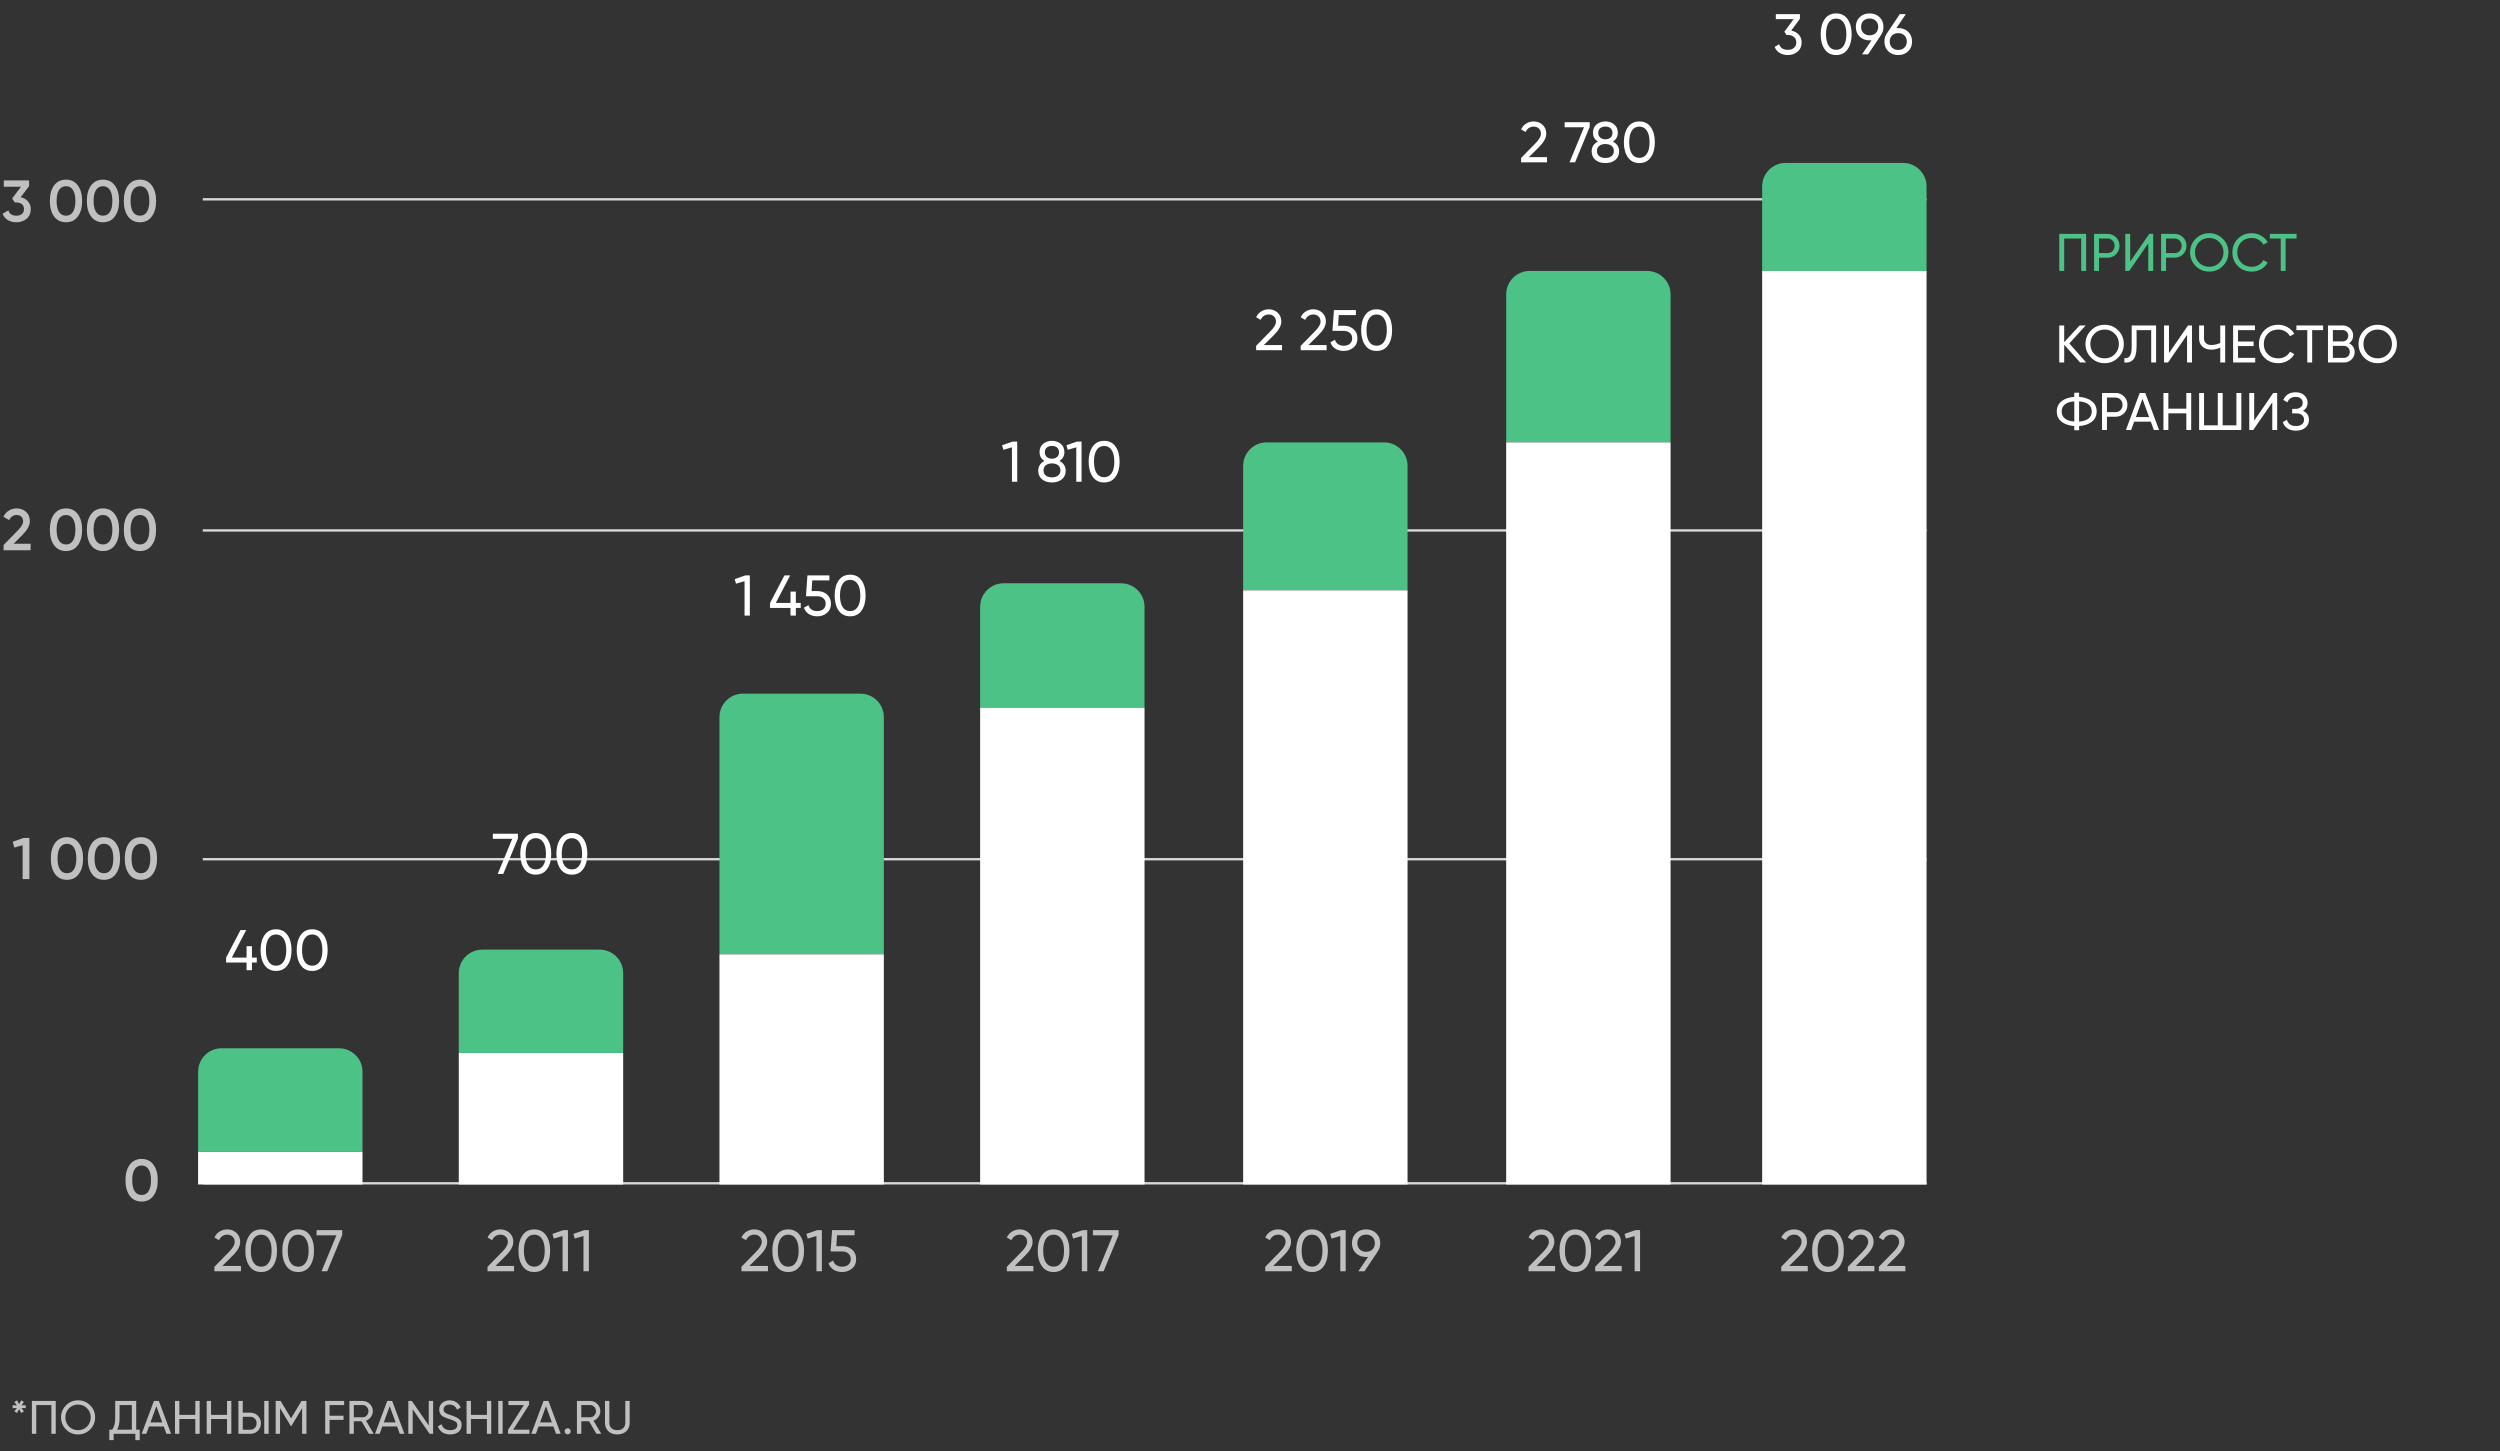 <?xml version="1.0" encoding="UTF-8"?> <svg xmlns="http://www.w3.org/2000/svg" width="889" height="516" viewBox="0 0 889 516" fill="none"><rect x="0" y="0" width="889" height="516" fill="#333333" stroke="none"/> <line x1="72.118" y1="70.875" x2="685.08" y2="70.875" stroke="#D8D8D8" stroke-width="0.835"></line> <line x1="72.118" y1="188.624" x2="685.08" y2="188.624" stroke="#D8D8D8" stroke-width="0.835"></line> <line x1="72.118" y1="305.538" x2="685.08" y2="305.538" stroke="#D8D8D8" stroke-width="0.835"></line> <line x1="72.118" y1="420.782" x2="685.08" y2="420.782" stroke="#D8D8D8" stroke-width="0.835"></line> <path d="M735.851 122.133L741.849 128.903H739.706L734.026 122.584V128.903H732.278V115.739H734.026V121.681L739.518 115.739H741.661L735.851 122.133ZM741.59 122.321C741.59 120.415 742.249 118.804 743.565 117.488C744.881 116.159 746.492 115.495 748.398 115.495C750.303 115.495 751.914 116.159 753.231 117.488C754.56 118.804 755.224 120.415 755.224 122.321C755.224 124.214 754.56 125.825 753.231 127.154C751.914 128.483 750.303 129.147 748.398 129.147C746.492 129.147 744.881 128.483 743.565 127.154C742.249 125.812 741.59 124.201 741.59 122.321ZM753.475 122.321C753.475 120.867 752.986 119.65 752.008 118.673C751.056 117.682 749.852 117.187 748.398 117.187C746.956 117.187 745.746 117.682 744.768 118.673C743.803 119.663 743.32 120.879 743.32 122.321C743.32 123.75 743.803 124.966 744.768 125.969C745.746 126.947 746.956 127.436 748.398 127.436C749.852 127.436 751.056 126.947 752.008 125.969C752.986 124.966 753.475 123.75 753.475 122.321ZM755.426 128.903V127.323C756.317 127.448 756.968 127.198 757.382 126.571C757.808 125.944 758.022 124.822 758.022 123.205V115.739H766.709V128.903H764.961V117.394H759.77V123.205C759.77 124.371 759.658 125.355 759.432 126.157C759.219 126.959 758.905 127.561 758.492 127.962C758.09 128.363 757.639 128.639 757.138 128.79C756.649 128.928 756.078 128.965 755.426 128.903ZM779.468 128.903H777.719V119.086L770.949 128.903H769.539V115.739H771.288V125.574L778.057 115.739H779.468V128.903ZM789.524 121.945V115.739H791.272V128.903H789.524V123.6C788.496 124.088 787.417 124.333 786.289 124.333C785.01 124.333 783.976 123.976 783.186 123.261C782.396 122.534 782.002 121.594 782.002 120.44V115.739H783.75V120.327C783.75 121.042 783.976 121.612 784.427 122.039C784.891 122.465 785.518 122.678 786.308 122.678C787.436 122.678 788.508 122.434 789.524 121.945ZM795.841 123.073V127.248H801.952V128.903H794.092V115.739H801.858V117.394H795.841V121.437H801.388V123.073H795.841ZM810.159 129.147C808.153 129.147 806.504 128.489 805.213 127.172C803.922 125.869 803.276 124.251 803.276 122.321C803.276 120.39 803.922 118.773 805.213 117.469C806.504 116.153 808.153 115.495 810.159 115.495C811.35 115.495 812.453 115.783 813.468 116.36C814.484 116.936 815.274 117.714 815.838 118.691L814.315 119.575C813.939 118.848 813.374 118.271 812.622 117.845C811.882 117.406 811.061 117.187 810.159 117.187C808.629 117.187 807.388 117.676 806.435 118.654C805.483 119.619 805.006 120.841 805.006 122.321C805.006 123.788 805.483 125.004 806.435 125.969C807.388 126.947 808.629 127.436 810.159 127.436C811.061 127.436 811.882 127.223 812.622 126.796C813.374 126.358 813.939 125.781 814.315 125.066L815.838 125.931C815.286 126.909 814.503 127.693 813.487 128.282C812.484 128.859 811.375 129.147 810.159 129.147ZM816.6 115.739H826.096V117.394H822.204V128.903H820.474V117.394H816.6V115.739ZM835.349 122.076C835.963 122.377 836.446 122.797 836.797 123.336C837.148 123.875 837.324 124.49 837.324 125.179C837.324 126.232 836.954 127.116 836.214 127.831C835.474 128.545 834.572 128.903 833.506 128.903H827.827V115.739H833.092C834.133 115.739 835.004 116.084 835.706 116.773C836.421 117.463 836.778 118.315 836.778 119.331C836.778 120.509 836.302 121.424 835.349 122.076ZM833.092 117.375H829.576V121.399H833.092C833.644 121.399 834.108 121.205 834.484 120.816C834.86 120.428 835.048 119.951 835.048 119.387C835.048 118.836 834.854 118.365 834.465 117.977C834.089 117.576 833.632 117.375 833.092 117.375ZM829.576 127.266H833.506C834.095 127.266 834.591 127.06 834.992 126.646C835.393 126.232 835.594 125.724 835.594 125.123C835.594 124.533 835.387 124.032 834.973 123.618C834.584 123.205 834.095 122.998 833.506 122.998H829.576V127.266ZM838.701 122.321C838.701 120.415 839.359 118.804 840.675 117.488C841.992 116.159 843.603 115.495 845.508 115.495C847.414 115.495 849.025 116.159 850.341 117.488C851.67 118.804 852.334 120.415 852.334 122.321C852.334 124.214 851.67 125.825 850.341 127.154C849.025 128.483 847.414 129.147 845.508 129.147C843.603 129.147 841.992 128.483 840.675 127.154C839.359 125.812 838.701 124.201 838.701 122.321ZM850.586 122.321C850.586 120.867 850.097 119.65 849.119 118.673C848.166 117.682 846.962 117.187 845.508 117.187C844.067 117.187 842.857 117.682 841.879 118.673C840.914 119.663 840.431 120.879 840.431 122.321C840.431 123.75 840.914 124.966 841.879 125.969C842.857 126.947 844.067 127.436 845.508 127.436C846.962 127.436 848.166 126.947 849.119 125.969C850.097 124.966 850.586 123.75 850.586 122.321ZM739.329 151.511V152.997H737.618V151.511C735.738 151.373 734.227 150.859 733.086 149.969C731.958 149.066 731.394 147.85 731.394 146.321C731.394 144.791 731.958 143.575 733.086 142.673C734.227 141.782 735.738 141.268 737.618 141.131V139.645H739.329V141.131C741.235 141.268 742.746 141.782 743.861 142.673C745.002 143.575 745.573 144.791 745.573 146.321C745.573 147.85 745.002 149.066 743.861 149.969C742.746 150.859 741.235 151.373 739.329 151.511ZM739.329 142.729V149.913C740.771 149.812 741.881 149.461 742.658 148.859C743.435 148.245 743.824 147.399 743.824 146.321C743.824 145.243 743.435 144.403 742.658 143.801C741.881 143.187 740.771 142.829 739.329 142.729ZM734.29 143.801C733.512 144.403 733.124 145.243 733.124 146.321C733.124 147.399 733.512 148.239 734.29 148.841C735.067 149.442 736.176 149.793 737.618 149.894V142.729C736.176 142.829 735.067 143.187 734.29 143.801ZM747.483 139.739H752.26C753.463 139.739 754.472 140.146 755.287 140.961C756.102 141.776 756.51 142.779 756.51 143.97C756.51 145.161 756.102 146.164 755.287 146.979C754.472 147.794 753.463 148.201 752.26 148.201H749.232V152.903H747.483V139.739ZM749.232 146.565H752.26C752.999 146.565 753.601 146.321 754.065 145.832C754.541 145.318 754.78 144.697 754.78 143.97C754.78 143.218 754.541 142.597 754.065 142.108C753.589 141.619 752.987 141.375 752.26 141.375H749.232V146.565ZM767.765 152.903H765.904L764.832 149.95H758.908L757.836 152.903H755.975L760.883 139.739H762.857L767.765 152.903ZM761.861 141.826L759.51 148.314H764.23L761.861 141.826ZM777.461 145.324V139.739H779.191V152.903H777.461V146.979H771.067V152.903H769.318V139.739H771.067V145.324H777.461ZM795.266 151.248V139.739H797.015V152.903H782.008V139.739H783.757V151.248H788.646V139.739H790.376V151.248H795.266ZM809.769 152.903H808.02V143.086L801.25 152.903H799.84V139.739H801.589V149.574L808.359 139.739H809.769V152.903ZM818.923 146.095C820.353 146.709 821.067 147.781 821.067 149.311C821.067 150.439 820.641 151.361 819.788 152.075C818.948 152.79 817.833 153.147 816.441 153.147C815.212 153.147 814.203 152.877 813.413 152.338C812.636 151.799 812.085 151.06 811.759 150.119L813.244 149.273C813.633 150.752 814.698 151.492 816.441 151.492C817.344 151.492 818.046 151.292 818.547 150.89C819.061 150.489 819.318 149.944 819.318 149.254C819.318 148.565 819.08 148.019 818.604 147.618C818.127 147.205 817.475 146.998 816.648 146.998H815.106V145.399H816.215C817.005 145.399 817.638 145.205 818.115 144.816C818.604 144.415 818.848 143.895 818.848 143.256C818.848 142.616 818.622 142.102 818.171 141.714C817.72 141.325 817.106 141.131 816.328 141.131C814.874 141.131 813.902 141.776 813.413 143.067L811.947 142.221C812.736 140.403 814.197 139.495 816.328 139.495C817.594 139.495 818.616 139.846 819.393 140.548C820.183 141.237 820.578 142.127 820.578 143.218C820.578 144.484 820.027 145.443 818.923 146.095Z" fill="white"></path> <path d="M732.278 83.174H741.831V96.338H740.082V84.829H734.026V96.338H732.278V83.174ZM744.655 83.174H749.432C750.635 83.174 751.644 83.582 752.459 84.397C753.274 85.211 753.682 86.214 753.682 87.405C753.682 88.596 753.274 89.599 752.459 90.414C751.644 91.229 750.635 91.636 749.432 91.636H746.404V96.338H744.655V83.174ZM746.404 90H749.432C750.171 90 750.773 89.756 751.237 89.267C751.713 88.753 751.951 88.132 751.951 87.405C751.951 86.653 751.713 86.033 751.237 85.544C750.76 85.055 750.159 84.81 749.432 84.81H746.404V90ZM765.676 96.338H763.927V86.522L757.158 96.338H755.747V83.174H757.496V93.009L764.266 83.174H765.676V96.338ZM768.492 83.174H773.268C774.472 83.174 775.481 83.582 776.296 84.397C777.111 85.211 777.518 86.214 777.518 87.405C777.518 88.596 777.111 89.599 776.296 90.414C775.481 91.229 774.472 91.636 773.268 91.636H770.241V96.338H768.492V83.174ZM770.241 90H773.268C774.008 90 774.61 89.756 775.074 89.267C775.55 88.753 775.788 88.132 775.788 87.405C775.788 86.653 775.55 86.033 775.074 85.544C774.597 85.055 773.996 84.81 773.268 84.81H770.241V90ZM778.796 89.756C778.796 87.85 779.455 86.239 780.771 84.923C782.087 83.594 783.698 82.93 785.604 82.93C787.509 82.93 789.12 83.594 790.437 84.923C791.766 86.239 792.43 87.85 792.43 89.756C792.43 91.649 791.766 93.26 790.437 94.589C789.12 95.918 787.509 96.582 785.604 96.582C783.698 96.582 782.087 95.918 780.771 94.589C779.455 93.247 778.796 91.636 778.796 89.756ZM790.681 89.756C790.681 88.302 790.192 87.086 789.214 86.108C788.262 85.117 787.058 84.622 785.604 84.622C784.162 84.622 782.952 85.117 781.974 86.108C781.009 87.098 780.526 88.314 780.526 89.756C780.526 91.185 781.009 92.401 781.974 93.404C782.952 94.382 784.162 94.871 785.604 94.871C787.058 94.871 788.262 94.382 789.214 93.404C790.192 92.401 790.681 91.185 790.681 89.756ZM800.719 96.582C798.714 96.582 797.065 95.924 795.774 94.608C794.482 93.304 793.837 91.687 793.837 89.756C793.837 87.825 794.482 86.208 795.774 84.904C797.065 83.588 798.714 82.93 800.719 82.93C801.91 82.93 803.014 83.218 804.029 83.795C805.045 84.371 805.834 85.149 806.399 86.127L804.875 87.01C804.499 86.283 803.935 85.707 803.183 85.28C802.443 84.842 801.622 84.622 800.719 84.622C799.19 84.622 797.949 85.111 796.996 86.089C796.043 87.054 795.567 88.277 795.567 89.756C795.567 91.223 796.043 92.439 796.996 93.404C797.949 94.382 799.19 94.871 800.719 94.871C801.622 94.871 802.443 94.658 803.183 94.232C803.935 93.793 804.499 93.216 804.875 92.501L806.399 93.367C805.847 94.344 805.063 95.128 804.048 95.717C803.045 96.294 801.936 96.582 800.719 96.582ZM807.16 83.174H816.657V84.829H812.764V96.338H811.034V84.829H807.16V83.174Z" fill="#4DC286"></path> <path d="M7.621 499.764L9.141 499.681V500.75L7.621 500.683L8.507 501.902L7.555 502.47L6.803 501.101L6.051 502.47L5.116 501.902L5.985 500.683L4.481 500.75V499.681L5.985 499.764L5.116 498.528L6.051 497.961L6.803 499.33L7.555 497.961L8.507 498.528L7.621 499.764ZM11.338 498.178H19.823V509.869H18.27V499.648H12.892V509.869H11.338V498.178ZM21.714 504.023C21.714 502.331 22.298 500.9 23.468 499.731C24.637 498.551 26.067 497.961 27.76 497.961C29.452 497.961 30.883 498.551 32.052 499.731C33.233 500.9 33.823 502.331 33.823 504.023C33.823 505.705 33.233 507.136 32.052 508.316C30.883 509.496 29.452 510.086 27.76 510.086C26.067 510.086 24.637 509.496 23.468 508.316C22.298 507.124 21.714 505.694 21.714 504.023ZM32.27 504.023C32.27 502.732 31.835 501.652 30.967 500.783C30.12 499.904 29.052 499.464 27.76 499.464C26.479 499.464 25.405 499.904 24.536 500.783C23.679 501.663 23.25 502.743 23.25 504.023C23.25 505.293 23.679 506.373 24.536 507.264C25.405 508.132 26.479 508.566 27.76 508.566C29.052 508.566 30.12 508.132 30.967 507.264C31.835 506.373 32.27 505.293 32.27 504.023ZM48.434 498.178V508.399H49.686V512.107H48.133V509.869H40.417V512.107H38.864V508.399H39.882C40.606 507.486 40.968 506.117 40.968 504.291V498.178H48.434ZM41.636 508.399H46.88V499.631H42.521V504.324C42.521 506.083 42.226 507.442 41.636 508.399ZM60.848 509.869H59.195L58.243 507.247H52.981L52.029 509.869H50.376L54.735 498.178H56.489L60.848 509.869ZM55.604 500.032L53.516 505.794H57.708L55.604 500.032ZM69.459 503.138V498.178H70.996V509.869H69.459V504.608H63.781V509.869H62.227V498.178H63.781V503.138H69.459ZM80.73 503.138V498.178H82.266V509.869H80.73V504.608H75.051V509.869H73.498V498.178H75.051V503.138H80.73ZM89.011 509.869H84.769V498.178H86.322V502.353H89.011C90.08 502.353 90.976 502.715 91.7 503.439C92.424 504.163 92.785 505.053 92.785 506.111C92.785 507.18 92.424 508.076 91.7 508.8C90.987 509.513 90.091 509.869 89.011 509.869ZM95.525 509.869H93.971V498.178H95.525V509.869ZM86.322 503.806V508.416H89.011C89.657 508.416 90.191 508.199 90.614 507.765C91.037 507.33 91.249 506.779 91.249 506.111C91.249 505.443 91.037 504.892 90.614 504.458C90.191 504.023 89.657 503.806 89.011 503.806H86.322ZM107.215 498.178H108.969V509.869H107.432V500.733L103.607 507.097H103.407L99.582 500.75V509.869H98.029V498.178H99.783L103.507 504.357L107.215 498.178ZM122.375 498.178V499.648H117.198V503.439H122.158V504.909H117.198V509.869H115.644V498.178H122.375ZM132.908 509.869H131.188L128.565 505.393H125.81V509.869H124.256V498.178H128.933C129.935 498.178 130.792 498.534 131.505 499.247C132.218 499.948 132.574 500.8 132.574 501.802C132.574 502.559 132.346 503.25 131.889 503.873C131.421 504.508 130.842 504.948 130.152 505.193L132.908 509.869ZM128.933 499.631H125.81V503.99H128.933C129.512 503.99 130.002 503.778 130.403 503.355C130.815 502.932 131.021 502.414 131.021 501.802C131.021 501.19 130.815 500.677 130.403 500.266C130.002 499.842 129.512 499.631 128.933 499.631ZM143.82 509.869H142.166L141.214 507.247H135.953L135.001 509.869H133.348L137.707 498.178H139.461L143.82 509.869ZM138.575 500.032L136.488 505.794H140.68L138.575 500.032ZM152.464 506.896V498.178H154.018V509.869H152.765L146.752 501.134V509.869H145.199V498.178H146.452L152.464 506.896ZM160.114 510.086C159.023 510.086 158.087 509.836 157.308 509.335C156.539 508.822 155.999 508.115 155.688 507.214L157.024 506.445C157.469 507.859 158.51 508.566 160.147 508.566C160.938 508.566 161.545 508.405 161.968 508.082C162.402 507.759 162.619 507.319 162.619 506.763C162.619 506.217 162.407 505.799 161.984 505.51C161.606 505.254 160.899 504.959 159.863 504.625L158.744 504.257C158.499 504.157 158.176 504.012 157.775 503.823C157.386 503.623 157.102 503.422 156.924 503.222C156.434 502.687 156.189 502.036 156.189 501.268C156.189 500.243 156.545 499.442 157.258 498.863C157.97 498.261 158.839 497.961 159.863 497.961C160.776 497.961 161.578 498.189 162.268 498.645C162.959 499.102 163.476 499.725 163.822 500.516L162.519 501.268C162.018 500.065 161.133 499.464 159.863 499.464C159.229 499.464 158.716 499.62 158.327 499.931C157.937 500.243 157.742 500.666 157.742 501.201C157.742 501.713 157.926 502.103 158.293 502.37C158.672 502.648 159.306 502.927 160.197 503.205L160.882 503.422C161.261 503.567 161.467 503.645 161.5 503.656C161.856 503.79 162.246 503.973 162.669 504.207C162.97 504.374 163.27 504.63 163.571 504.975C163.961 505.365 164.156 505.95 164.156 506.729C164.156 507.754 163.783 508.572 163.037 509.184C162.279 509.786 161.305 510.086 160.114 510.086ZM173.145 503.138V498.178H174.682V509.869H173.145V504.608H167.467V509.869H165.913V498.178H167.467V503.138H173.145ZM177.184 509.869V498.178H178.737V509.869H177.184ZM188.143 499.514L182.481 508.399H188.277V509.869H180.644V508.516L186.289 499.648H180.794V498.178H188.143V499.514ZM199.39 509.869H197.736L196.784 507.247H191.523L190.571 509.869H188.918L193.277 498.178H195.031L199.39 509.869ZM194.145 500.032L192.058 505.794H196.25L194.145 500.032ZM201.863 510.053C201.563 510.053 201.307 509.947 201.095 509.736C200.884 509.524 200.778 509.268 200.778 508.967C200.778 508.667 200.884 508.411 201.095 508.199C201.307 507.987 201.563 507.882 201.863 507.882C202.175 507.882 202.431 507.987 202.632 508.199C202.843 508.411 202.949 508.667 202.949 508.967C202.949 509.268 202.843 509.524 202.632 509.736C202.431 509.947 202.175 510.053 201.863 510.053ZM213.808 509.869H212.088L209.466 505.393H206.71V509.869H205.156V498.178H209.833C210.835 498.178 211.693 498.534 212.405 499.247C213.118 499.948 213.474 500.8 213.474 501.802C213.474 502.559 213.246 503.25 212.789 503.873C212.322 504.508 211.743 504.948 211.052 505.193L213.808 509.869ZM209.833 499.631H206.71V503.99H209.833C210.412 503.99 210.902 503.778 211.303 503.355C211.715 502.932 211.921 502.414 211.921 501.802C211.921 501.19 211.715 500.677 211.303 500.266C210.902 499.842 210.412 499.631 209.833 499.631ZM215.135 505.944V498.178H216.688V505.877C216.688 506.712 216.933 507.369 217.423 507.848C217.924 508.327 218.626 508.566 219.528 508.566C220.43 508.566 221.125 508.327 221.615 507.848C222.116 507.369 222.367 506.712 222.367 505.877V498.178H223.904V505.944C223.904 507.214 223.497 508.221 222.684 508.967C221.871 509.713 220.819 510.086 219.528 510.086C218.225 510.086 217.167 509.713 216.354 508.967C215.541 508.221 215.135 507.214 215.135 505.944Z" fill="#C0C0C0"></path> <rect x="70.447" y="409.508" width="58.457" height="11.691" fill="white"></rect> <rect x="163.143" y="374.433" width="58.457" height="46.766" fill="white"></rect> <path d="M163.143 346.04C163.143 341.428 166.882 337.689 171.494 337.689H213.249C217.861 337.689 221.6 341.428 221.6 346.04V374.433H163.143V346.04Z" fill="#4DC286"></path> <path d="M70.447 381.114C70.447 376.502 74.186 372.763 78.798 372.763H120.553C125.165 372.763 128.904 376.502 128.904 381.114V409.508H70.447V381.114Z" fill="#4DC286"></path> <path d="M348.535 215.765C348.535 211.152 352.274 207.414 356.886 207.414H398.641C403.253 207.414 406.992 211.152 406.992 215.765V251.674H348.535V215.765Z" fill="#4DC286"></path> <path d="M442.066 165.659C442.066 161.046 445.805 157.308 450.417 157.308H492.172C496.784 157.308 500.523 161.046 500.523 165.659V209.919H442.066V165.659Z" fill="#4DC286"></path> <path d="M535.598 104.696C535.598 100.084 539.337 96.346 543.949 96.346H585.704C590.316 96.346 594.055 100.084 594.055 104.696V157.308H535.598V104.696Z" fill="#4DC286"></path> <path d="M626.623 66.282C626.623 61.67 630.362 57.931 634.974 57.931H676.729C681.342 57.931 685.08 61.67 685.08 66.282V96.346H626.623V66.282Z" fill="#4DC286"></path> <path d="M255.839 255.014C255.839 250.402 259.578 246.663 264.19 246.663H305.945C310.557 246.663 314.296 250.402 314.296 255.014V339.359H255.839V255.014Z" fill="#4DC286"></path> <rect x="255.839" y="339.359" width="58.457" height="81.84" fill="white"></rect> <rect x="348.535" y="251.674" width="58.457" height="169.525" fill="white"></rect> <rect x="442.066" y="209.919" width="58.457" height="211.28" fill="white"></rect> <rect x="535.598" y="157.308" width="58.457" height="263.891" fill="white"></rect> <rect x="626.623" y="96.346" width="58.457" height="324.854" fill="white"></rect> <path d="M89.582 340.512H91.315V342.286H89.582V344.998H87.685V342.286H80.406V340.512L85.524 330.723H87.563L82.445 340.512H87.685V336.474H89.582V340.512ZM102.226 343.244C101.275 344.59 99.922 345.263 98.168 345.263C96.415 345.263 95.062 344.59 94.111 343.244C93.145 341.885 92.663 340.09 92.663 337.861C92.663 335.631 93.145 333.837 94.111 332.477C95.062 331.131 96.415 330.458 98.168 330.458C99.922 330.458 101.275 331.131 102.226 332.477C103.192 333.837 103.674 335.631 103.674 337.861C103.674 340.09 103.192 341.885 102.226 343.244ZM94.559 337.861C94.559 339.628 94.872 340.994 95.497 341.959C96.123 342.925 97.013 343.407 98.168 343.407C99.324 343.407 100.214 342.925 100.84 341.959C101.479 340.994 101.798 339.628 101.798 337.861C101.798 336.093 101.479 334.727 100.84 333.762C100.214 332.783 99.324 332.294 98.168 332.294C97.013 332.294 96.123 332.776 95.497 333.741C94.872 334.707 94.559 336.08 94.559 337.861ZM115.071 343.244C114.119 344.59 112.767 345.263 111.013 345.263C109.259 345.263 107.907 344.59 106.955 343.244C105.99 341.885 105.507 340.09 105.507 337.861C105.507 335.631 105.99 333.837 106.955 332.477C107.907 331.131 109.259 330.458 111.013 330.458C112.767 330.458 114.119 331.131 115.071 332.477C116.036 333.837 116.519 335.631 116.519 337.861C116.519 340.09 116.036 341.885 115.071 343.244ZM107.404 337.861C107.404 339.628 107.716 340.994 108.342 341.959C108.967 342.925 109.857 343.407 111.013 343.407C112.169 343.407 113.059 342.925 113.684 341.959C114.323 340.994 114.643 339.628 114.643 337.861C114.643 336.093 114.323 334.727 113.684 333.762C113.059 332.783 112.169 332.294 111.013 332.294C109.857 332.294 108.967 332.776 108.342 333.741C107.716 334.707 107.404 336.08 107.404 337.861Z" fill="white"></path> <path d="M175.257 298.279V296.484H184.168V298.177L178.968 310.759H176.99L182.149 298.279H175.257ZM194.571 309.005C193.62 310.351 192.267 311.024 190.513 311.024C188.76 311.024 187.407 310.351 186.455 309.005C185.49 307.645 185.008 305.851 185.008 303.621C185.008 301.392 185.49 299.597 186.455 298.238C187.407 296.892 188.76 296.219 190.513 296.219C192.267 296.219 193.62 296.892 194.571 298.238C195.537 299.597 196.019 301.392 196.019 303.621C196.019 305.851 195.537 307.645 194.571 309.005ZM186.904 303.621C186.904 305.389 187.217 306.755 187.842 307.72C188.467 308.685 189.358 309.168 190.513 309.168C191.669 309.168 192.559 308.685 193.185 307.72C193.824 306.755 194.143 305.389 194.143 303.621C194.143 301.854 193.824 300.488 193.185 299.523C192.559 298.544 191.669 298.054 190.513 298.054C189.358 298.054 188.467 298.537 187.842 299.502C187.217 300.467 186.904 301.841 186.904 303.621ZM207.416 309.005C206.464 310.351 205.112 311.024 203.358 311.024C201.604 311.024 200.252 310.351 199.3 309.005C198.335 307.645 197.852 305.851 197.852 303.621C197.852 301.392 198.335 299.597 199.3 298.238C200.252 296.892 201.604 296.219 203.358 296.219C205.112 296.219 206.464 296.892 207.416 298.238C208.381 299.597 208.864 301.392 208.864 303.621C208.864 305.851 208.381 307.645 207.416 309.005ZM199.749 303.621C199.749 305.389 200.061 306.755 200.687 307.72C201.312 308.685 202.202 309.168 203.358 309.168C204.513 309.168 205.404 308.685 206.029 307.72C206.668 306.755 206.988 305.389 206.988 303.621C206.988 301.854 206.668 300.488 206.029 299.523C205.404 298.544 204.513 298.054 203.358 298.054C202.202 298.054 201.312 298.537 200.687 299.502C200.061 300.467 199.749 301.841 199.749 303.621Z" fill="white"></path> <path d="M261.259 205.928L265.011 204.623H266.642V218.898H264.766V206.663L261.728 207.56L261.259 205.928ZM283.006 214.412H284.739V216.186H283.006V218.898H281.109V216.186H273.829V214.412L278.948 204.623H280.987L275.868 214.412H281.109V210.374H283.006V214.412ZM288.595 210.19H290.675C292.02 210.19 293.156 210.591 294.08 211.393C295.018 212.196 295.487 213.29 295.487 214.677C295.487 216.077 295.011 217.171 294.06 217.96C293.094 218.762 291.939 219.163 290.593 219.163C289.478 219.163 288.493 218.898 287.636 218.368C286.793 217.824 286.209 217.069 285.882 216.104L287.493 215.186C287.684 215.866 288.051 216.39 288.595 216.757C289.138 217.124 289.804 217.307 290.593 217.307C291.504 217.307 292.231 217.076 292.775 216.614C293.332 216.138 293.611 215.492 293.611 214.677C293.611 213.861 293.332 213.215 292.775 212.739C292.231 212.264 291.517 212.026 290.634 212.026H286.596L287.126 204.623H294.936V206.397H288.839L288.595 210.19ZM306.364 217.144C305.412 218.49 304.06 219.163 302.306 219.163C300.552 219.163 299.2 218.49 298.248 217.144C297.283 215.785 296.8 213.99 296.8 211.761C296.8 209.531 297.283 207.737 298.248 206.377C299.2 205.031 300.552 204.358 302.306 204.358C304.06 204.358 305.412 205.031 306.364 206.377C307.329 207.737 307.812 209.531 307.812 211.761C307.812 213.99 307.329 215.785 306.364 217.144ZM298.697 211.761C298.697 213.528 299.009 214.894 299.635 215.859C300.26 216.825 301.15 217.307 302.306 217.307C303.461 217.307 304.352 216.825 304.977 215.859C305.616 214.894 305.936 213.528 305.936 211.761C305.936 209.993 305.616 208.627 304.977 207.662C304.352 206.683 303.461 206.194 302.306 206.194C301.15 206.194 300.26 206.676 299.635 207.641C299.009 208.607 298.697 209.98 298.697 211.761Z" fill="white"></path> <path d="M356.339 158.328L360.092 157.023H361.723V171.297H359.847V159.062L356.808 159.959L356.339 158.328ZM376.74 163.915C378.222 164.676 378.963 165.832 378.963 167.382C378.963 168.687 378.508 169.713 377.597 170.461C376.672 171.195 375.497 171.562 374.069 171.562C372.642 171.562 371.473 171.195 370.562 170.461C369.651 169.713 369.195 168.687 369.195 167.382C369.195 165.832 369.936 164.676 371.418 163.915C370.249 163.181 369.664 162.141 369.664 160.795C369.664 159.504 370.093 158.511 370.949 157.818C371.819 157.111 372.859 156.758 374.069 156.758C375.306 156.758 376.346 157.111 377.189 157.818C378.059 158.511 378.494 159.504 378.494 160.795C378.494 162.141 377.91 163.181 376.74 163.915ZM374.069 158.572C373.321 158.572 372.71 158.77 372.234 159.164C371.772 159.558 371.541 160.115 371.541 160.836C371.541 161.543 371.778 162.1 372.254 162.508C372.73 162.916 373.335 163.12 374.069 163.12C374.803 163.12 375.408 162.916 375.884 162.508C376.36 162.1 376.598 161.543 376.598 160.836C376.598 160.115 376.367 159.558 375.904 159.164C375.442 158.77 374.83 158.572 374.069 158.572ZM374.069 169.747C374.994 169.747 375.728 169.53 376.271 169.095C376.815 168.66 377.087 168.048 377.087 167.259C377.087 166.485 376.815 165.88 376.271 165.445C375.728 165.01 374.994 164.792 374.069 164.792C373.158 164.792 372.431 165.01 371.887 165.445C371.343 165.88 371.071 166.485 371.071 167.259C371.071 168.048 371.343 168.66 371.887 169.095C372.431 169.53 373.158 169.747 374.069 169.747ZM379.221 158.328L382.973 157.023H384.604V171.297H382.728V159.062L379.69 159.959L379.221 158.328ZM396.685 169.543C395.734 170.889 394.381 171.562 392.627 171.562C390.874 171.562 389.521 170.889 388.569 169.543C387.604 168.184 387.121 166.389 387.121 164.16C387.121 161.93 387.604 160.136 388.569 158.776C389.521 157.431 390.874 156.758 392.627 156.758C394.381 156.758 395.734 157.431 396.685 158.776C397.65 160.136 398.133 161.93 398.133 164.16C398.133 166.389 397.65 168.184 396.685 169.543ZM389.018 164.16C389.018 165.927 389.331 167.293 389.956 168.259C390.581 169.224 391.472 169.706 392.627 169.706C393.783 169.706 394.673 169.224 395.299 168.259C395.938 167.293 396.257 165.927 396.257 164.16C396.257 162.393 395.938 161.026 395.299 160.061C394.673 159.082 393.783 158.593 392.627 158.593C391.472 158.593 390.581 159.075 389.956 160.041C389.331 161.006 389.018 162.379 389.018 164.16Z" fill="white"></path> <path d="M455.898 124.532H446.681V122.982L451.717 117.843C453.063 116.497 453.736 115.342 453.736 114.376C453.736 113.588 453.491 112.969 453.002 112.521C452.526 112.059 451.928 111.827 451.208 111.827C449.862 111.827 448.883 112.466 448.271 113.744L446.681 112.806C447.116 111.895 447.727 111.202 448.516 110.726C449.304 110.237 450.195 109.992 451.187 109.992C452.397 109.992 453.437 110.386 454.307 111.175C455.191 111.977 455.633 113.037 455.633 114.356C455.633 115.797 454.783 117.367 453.084 119.067L449.433 122.696H455.898V124.532ZM471.749 124.532H462.532V122.982L467.569 117.843C468.915 116.497 469.588 115.342 469.588 114.376C469.588 113.588 469.343 112.969 468.854 112.521C468.378 112.059 467.78 111.827 467.059 111.827C465.713 111.827 464.734 112.466 464.123 113.744L462.532 112.806C462.967 111.895 463.579 111.202 464.367 110.726C465.156 110.237 466.046 109.992 467.039 109.992C468.249 109.992 469.289 110.386 470.159 111.175C471.042 111.977 471.484 113.037 471.484 114.356C471.484 115.797 470.634 117.367 468.935 119.067L465.285 122.696H471.749V124.532ZM475.818 115.824H477.898C479.244 115.824 480.379 116.225 481.304 117.027C482.242 117.829 482.711 118.924 482.711 120.311C482.711 121.711 482.235 122.805 481.283 123.594C480.318 124.396 479.162 124.797 477.816 124.797C476.702 124.797 475.716 124.532 474.86 124.001C474.017 123.458 473.432 122.703 473.106 121.738L474.717 120.82C474.907 121.5 475.274 122.023 475.818 122.39C476.362 122.758 477.028 122.941 477.816 122.941C478.727 122.941 479.455 122.71 479.998 122.248C480.556 121.772 480.834 121.126 480.834 120.311C480.834 119.495 480.556 118.849 479.998 118.373C479.455 117.897 478.741 117.66 477.857 117.66H473.82L474.35 110.257H482.16V112.031H476.063L475.818 115.824ZM493.587 122.778C492.636 124.124 491.283 124.797 489.529 124.797C487.776 124.797 486.423 124.124 485.471 122.778C484.506 121.418 484.024 119.624 484.024 117.394C484.024 115.165 484.506 113.37 485.471 112.011C486.423 110.665 487.776 109.992 489.529 109.992C491.283 109.992 492.636 110.665 493.587 112.011C494.553 113.37 495.035 115.165 495.035 117.394C495.035 119.624 494.553 121.418 493.587 122.778ZM485.92 117.394C485.92 119.162 486.233 120.528 486.858 121.493C487.483 122.458 488.374 122.941 489.529 122.941C490.685 122.941 491.575 122.458 492.201 121.493C492.84 120.528 493.159 119.162 493.159 117.394C493.159 115.627 492.84 114.261 492.201 113.296C491.575 112.317 490.685 111.827 489.529 111.827C488.374 111.827 487.483 112.31 486.858 113.275C486.233 114.241 485.92 115.614 485.92 117.394Z" fill="white"></path> <path d="M550.12 57.724H540.903V56.174L545.94 51.035C547.286 49.689 547.959 48.534 547.959 47.569C547.959 46.78 547.714 46.161 547.225 45.713C546.749 45.251 546.151 45.02 545.43 45.02C544.084 45.02 543.106 45.658 542.494 46.936L540.903 45.998C541.338 45.087 541.95 44.394 542.739 43.918C543.527 43.429 544.418 43.184 545.41 43.184C546.62 43.184 547.66 43.578 548.53 44.367C549.414 45.169 549.855 46.229 549.855 47.548C549.855 48.989 549.006 50.559 547.306 52.259L543.656 55.888H550.12V57.724ZM556.388 45.244V43.449H565.299V45.142L560.099 57.724H558.121L563.28 45.244H556.388ZM573.541 50.342C575.023 51.103 575.764 52.259 575.764 53.808C575.764 55.114 575.308 56.14 574.397 56.888C573.473 57.622 572.297 57.989 570.87 57.989C569.442 57.989 568.273 57.622 567.362 56.888C566.451 56.14 565.996 55.114 565.996 53.808C565.996 52.259 566.737 51.103 568.219 50.342C567.049 49.608 566.465 48.568 566.465 47.222C566.465 45.93 566.893 44.938 567.75 44.245C568.62 43.538 569.66 43.184 570.87 43.184C572.107 43.184 573.147 43.538 573.99 44.245C574.86 44.938 575.295 45.93 575.295 47.222C575.295 48.568 574.71 49.608 573.541 50.342ZM570.87 44.999C570.122 44.999 569.51 45.196 569.034 45.59C568.572 45.985 568.341 46.542 568.341 47.263C568.341 47.969 568.579 48.527 569.055 48.935C569.531 49.343 570.135 49.547 570.87 49.547C571.604 49.547 572.209 49.343 572.684 48.935C573.16 48.527 573.398 47.969 573.398 47.263C573.398 46.542 573.167 45.985 572.705 45.59C572.243 45.196 571.631 44.999 570.87 44.999ZM570.87 56.174C571.794 56.174 572.528 55.956 573.072 55.521C573.616 55.086 573.888 54.475 573.888 53.686C573.888 52.911 573.616 52.306 573.072 51.871C572.528 51.436 571.794 51.219 570.87 51.219C569.959 51.219 569.231 51.436 568.688 51.871C568.144 52.306 567.872 52.911 567.872 53.686C567.872 54.475 568.144 55.086 568.688 55.521C569.231 55.956 569.959 56.174 570.87 56.174ZM587.014 55.97C586.062 57.316 584.709 57.989 582.956 57.989C581.202 57.989 579.849 57.316 578.898 55.97C577.932 54.611 577.45 52.816 577.45 50.587C577.45 48.357 577.932 46.562 578.898 45.203C579.849 43.857 581.202 43.184 582.956 43.184C584.709 43.184 586.062 43.857 587.014 45.203C587.979 46.562 588.461 48.357 588.461 50.587C588.461 52.816 587.979 54.611 587.014 55.97ZM579.346 50.587C579.346 52.354 579.659 53.72 580.284 54.685C580.91 55.651 581.8 56.133 582.956 56.133C584.111 56.133 585.002 55.651 585.627 54.685C586.266 53.72 586.585 52.354 586.585 50.587C586.585 48.819 586.266 47.453 585.627 46.488C585.002 45.509 584.111 45.02 582.956 45.02C581.8 45.02 580.91 45.502 580.284 46.467C579.659 47.433 579.346 48.806 579.346 50.587Z" fill="white"></path> <path d="M640.047 6.707L636.948 10.887C638.062 11.091 638.96 11.567 639.639 12.315C640.319 13.062 640.659 13.987 640.659 15.088C640.659 16.488 640.183 17.583 639.232 18.371C638.266 19.173 637.111 19.574 635.765 19.574C634.65 19.574 633.678 19.323 632.849 18.82C632.02 18.317 631.428 17.603 631.075 16.679L632.665 15.741C633.087 17.059 634.12 17.719 635.765 17.719C636.662 17.719 637.383 17.488 637.926 17.025C638.484 16.549 638.762 15.904 638.762 15.088C638.762 14.272 638.484 13.627 637.926 13.151C637.383 12.675 636.662 12.437 635.765 12.437H635.275L634.521 11.275L637.824 6.809H631.483V5.035H640.047V6.707ZM656.996 17.555C656.044 18.901 654.692 19.574 652.938 19.574C651.184 19.574 649.832 18.901 648.88 17.555C647.915 16.196 647.432 14.402 647.432 12.172C647.432 9.942 647.915 8.148 648.88 6.788C649.832 5.443 651.184 4.77 652.938 4.77C654.692 4.77 656.044 5.443 656.996 6.788C657.961 8.148 658.444 9.942 658.444 12.172C658.444 14.402 657.961 16.196 656.996 17.555ZM649.329 12.172C649.329 13.939 649.641 15.306 650.267 16.271C650.892 17.236 651.783 17.719 652.938 17.719C654.094 17.719 654.984 17.236 655.609 16.271C656.248 15.306 656.568 13.939 656.568 12.172C656.568 10.405 656.248 9.038 655.609 8.073C654.984 7.094 654.094 6.605 652.938 6.605C651.783 6.605 650.892 7.088 650.267 8.053C649.641 9.018 649.329 10.391 649.329 12.172ZM669.759 9.562C669.759 10.677 669.467 11.635 668.882 12.437H668.903L664.294 19.309H662.153L665.538 14.313C665.13 14.34 664.899 14.354 664.845 14.354C663.404 14.354 662.221 13.912 661.296 13.028C660.386 12.131 659.93 10.976 659.93 9.562C659.93 8.134 660.386 6.986 661.296 6.116C662.207 5.218 663.39 4.77 664.845 4.77C666.272 4.77 667.448 5.218 668.372 6.116C669.297 6.999 669.759 8.148 669.759 9.562ZM664.845 6.585C663.947 6.585 663.213 6.856 662.642 7.4C662.085 7.944 661.806 8.665 661.806 9.562C661.806 10.459 662.085 11.186 662.642 11.744C663.213 12.287 663.947 12.559 664.845 12.559C665.742 12.559 666.469 12.287 667.027 11.744C667.598 11.186 667.883 10.459 667.883 9.562C667.883 8.665 667.604 7.944 667.047 7.4C666.49 6.856 665.755 6.585 664.845 6.585ZM675.021 9.97C676.448 9.97 677.624 10.418 678.548 11.316C679.473 12.199 679.935 13.348 679.935 14.762C679.935 16.176 679.473 17.331 678.548 18.228C677.624 19.126 676.448 19.574 675.021 19.574C673.566 19.574 672.383 19.126 671.472 18.228C670.562 17.331 670.106 16.176 670.106 14.762C670.106 13.647 670.392 12.695 670.963 11.907L675.551 5.035H677.712L674.348 10.01C674.756 9.983 674.98 9.97 675.021 9.97ZM675.021 11.784C674.11 11.784 673.376 12.056 672.818 12.6C672.261 13.144 671.982 13.864 671.982 14.762C671.982 15.659 672.261 16.386 672.818 16.944C673.389 17.488 674.123 17.759 675.021 17.759C675.918 17.759 676.645 17.488 677.203 16.944C677.774 16.386 678.059 15.659 678.059 14.762C678.059 13.864 677.774 13.144 677.203 12.6C676.645 12.056 675.918 11.784 675.021 11.784Z" fill="white"></path> <path d="M85.68 452.055H76.243V450.469L81.4 445.208C82.778 443.83 83.466 442.647 83.466 441.658C83.466 440.851 83.216 440.218 82.715 439.759C82.228 439.285 81.615 439.049 80.878 439.049C79.5 439.049 78.498 439.703 77.871 441.011L76.243 440.051C76.688 439.118 77.315 438.408 78.122 437.921C78.929 437.42 79.841 437.17 80.857 437.17C82.096 437.17 83.16 437.573 84.051 438.381C84.956 439.202 85.408 440.287 85.408 441.637C85.408 443.113 84.538 444.72 82.798 446.46L79.061 450.176H85.68V452.055ZM97.028 450.26C96.054 451.638 94.669 452.327 92.873 452.327C91.078 452.327 89.693 451.638 88.719 450.26C87.731 448.868 87.237 447.031 87.237 444.748C87.237 442.466 87.731 440.628 88.719 439.237C89.693 437.859 91.078 437.17 92.873 437.17C94.669 437.17 96.054 437.859 97.028 439.237C98.016 440.628 98.51 442.466 98.51 444.748C98.51 447.031 98.016 448.868 97.028 450.26ZM89.178 444.748C89.178 446.558 89.498 447.956 90.138 448.945C90.779 449.933 91.69 450.427 92.873 450.427C94.056 450.427 94.968 449.933 95.608 448.945C96.263 447.956 96.59 446.558 96.59 444.748C96.59 442.939 96.263 441.54 95.608 440.552C94.968 439.55 94.056 439.049 92.873 439.049C91.69 439.049 90.779 439.543 90.138 440.531C89.498 441.519 89.178 442.925 89.178 444.748ZM110.178 450.26C109.204 451.638 107.819 452.327 106.024 452.327C104.228 452.327 102.843 451.638 101.869 450.26C100.881 448.868 100.387 447.031 100.387 444.748C100.387 442.466 100.881 440.628 101.869 439.237C102.843 437.859 104.228 437.17 106.024 437.17C107.819 437.17 109.204 437.859 110.178 439.237C111.167 440.628 111.661 442.466 111.661 444.748C111.661 447.031 111.167 448.868 110.178 450.26ZM102.328 444.748C102.328 446.558 102.649 447.956 103.289 448.945C103.929 449.933 104.841 450.427 106.024 450.427C107.207 450.427 108.118 449.933 108.759 448.945C109.413 447.956 109.74 446.558 109.74 444.748C109.74 442.939 109.413 441.54 108.759 440.552C108.118 439.55 107.207 439.049 106.024 439.049C104.841 439.049 103.929 439.543 103.289 440.531C102.649 441.519 102.328 442.925 102.328 444.748ZM112.566 439.278V437.441H121.689V439.174L116.365 452.055H114.34L119.622 439.278H112.566Z" fill="#C0C0C0"></path> <path d="M54.575 425.207C53.572 426.585 52.167 427.274 50.357 427.274C48.562 427.274 47.149 426.585 46.119 425.207C45.117 423.829 44.616 421.992 44.616 419.695C44.616 417.399 45.117 415.562 46.119 414.184C47.149 412.806 48.562 412.117 50.357 412.117C52.167 412.117 53.572 412.806 54.575 414.184C55.59 415.548 56.099 417.385 56.099 419.695C56.099 422.006 55.59 423.843 54.575 425.207ZM50.357 424.936C51.443 424.936 52.271 424.483 52.842 423.579C53.412 422.674 53.698 421.379 53.698 419.695C53.698 418.011 53.412 416.717 52.842 415.812C52.271 414.907 51.443 414.455 50.357 414.455C49.285 414.455 48.457 414.907 47.873 415.812C47.302 416.717 47.017 418.011 47.017 419.695C47.017 421.379 47.302 422.674 47.873 423.579C48.457 424.483 49.285 424.936 50.357 424.936Z" fill="#C0C0C0"></path> <path d="M4.515 299.337L8.356 297.98H10.444V312.594H8.043V300.547L5.099 301.383L4.515 299.337ZM28.024 310.798C27.022 312.176 25.616 312.865 23.807 312.865C22.011 312.865 20.599 312.176 19.569 310.798C18.567 309.42 18.066 307.583 18.066 305.287C18.066 302.99 18.567 301.153 19.569 299.775C20.599 298.397 22.011 297.708 23.807 297.708C25.616 297.708 27.022 298.397 28.024 299.775C29.04 301.139 29.548 302.976 29.548 305.287C29.548 307.597 29.04 309.434 28.024 310.798ZM23.807 310.527C24.892 310.527 25.721 310.075 26.291 309.17C26.862 308.265 27.147 306.971 27.147 305.287C27.147 303.603 26.862 302.308 26.291 301.403C25.721 300.499 24.892 300.046 23.807 300.046C22.735 300.046 21.907 300.499 21.322 301.403C20.752 302.308 20.466 303.603 20.466 305.287C20.466 306.971 20.752 308.265 21.322 309.17C21.907 310.075 22.735 310.527 23.807 310.527ZM41.175 310.798C40.172 312.176 38.767 312.865 36.957 312.865C35.162 312.865 33.749 312.176 32.719 310.798C31.717 309.42 31.216 307.583 31.216 305.287C31.216 302.99 31.717 301.153 32.719 299.775C33.749 298.397 35.162 297.708 36.957 297.708C38.767 297.708 40.172 298.397 41.175 299.775C42.191 301.139 42.699 302.976 42.699 305.287C42.699 307.597 42.191 309.434 41.175 310.798ZM36.957 310.527C38.043 310.527 38.871 310.075 39.442 309.17C40.012 308.265 40.298 306.971 40.298 305.287C40.298 303.603 40.012 302.308 39.442 301.403C38.871 300.499 38.043 300.046 36.957 300.046C35.886 300.046 35.057 300.499 34.473 301.403C33.902 302.308 33.617 303.603 33.617 305.287C33.617 306.971 33.902 308.265 34.473 309.17C35.057 310.075 35.886 310.527 36.957 310.527ZM54.325 310.798C53.323 312.176 51.917 312.865 50.108 312.865C48.312 312.865 46.899 312.176 45.87 310.798C44.867 309.42 44.366 307.583 44.366 305.287C44.366 302.99 44.867 301.153 45.87 299.775C46.899 298.397 48.312 297.708 50.108 297.708C51.917 297.708 53.323 298.397 54.325 299.775C55.341 301.139 55.849 302.976 55.849 305.287C55.849 307.597 55.341 309.434 54.325 310.798ZM50.108 310.527C51.193 310.527 52.021 310.075 52.592 309.17C53.163 308.265 53.448 306.971 53.448 305.287C53.448 303.603 53.163 302.308 52.592 301.403C52.021 300.499 51.193 300.046 50.108 300.046C49.036 300.046 48.208 300.499 47.623 301.403C47.053 302.308 46.767 303.603 46.767 305.287C46.767 306.971 47.053 308.265 47.623 309.17C48.208 310.075 49.036 310.527 50.108 310.527Z" fill="#C0C0C0"></path> <path d="M10.892 195.68H1.267V193.801L6.362 188.602C7.6 187.364 8.22 186.292 8.22 185.387C8.22 184.691 8.011 184.142 7.593 183.738C7.176 183.334 6.633 183.133 5.965 183.133C4.74 183.133 3.835 183.738 3.251 184.949L1.226 183.759C1.671 182.799 2.311 182.068 3.146 181.567C3.982 181.052 4.914 180.794 5.944 180.794C7.238 180.794 8.338 181.198 9.243 182.005C10.161 182.826 10.62 183.926 10.62 185.304C10.62 186.779 9.792 188.366 8.136 190.064L4.837 193.363H10.892V195.68ZM27.684 193.884C26.681 195.262 25.276 195.951 23.466 195.951C21.671 195.951 20.258 195.262 19.228 193.884C18.226 192.507 17.725 190.669 17.725 188.373C17.725 186.076 18.226 184.239 19.228 182.861C20.258 181.483 21.671 180.794 23.466 180.794C25.276 180.794 26.681 181.483 27.684 182.861C28.7 184.225 29.208 186.062 29.208 188.373C29.208 190.683 28.7 192.52 27.684 193.884ZM23.466 193.613C24.552 193.613 25.38 193.161 25.951 192.256C26.521 191.351 26.807 190.057 26.807 188.373C26.807 186.689 26.521 185.394 25.951 184.49C25.38 183.585 24.552 183.133 23.466 183.133C22.395 183.133 21.567 183.585 20.982 184.49C20.411 185.394 20.126 186.689 20.126 188.373C20.126 190.057 20.411 191.351 20.982 192.256C21.567 193.161 22.395 193.613 23.466 193.613ZM40.834 193.884C39.832 195.262 38.426 195.951 36.617 195.951C34.821 195.951 33.409 195.262 32.379 193.884C31.377 192.507 30.875 190.669 30.875 188.373C30.875 186.076 31.377 184.239 32.379 182.861C33.409 181.483 34.821 180.794 36.617 180.794C38.426 180.794 39.832 181.483 40.834 182.861C41.85 184.225 42.358 186.062 42.358 188.373C42.358 190.683 41.85 192.52 40.834 193.884ZM36.617 193.613C37.702 193.613 38.531 193.161 39.101 192.256C39.672 191.351 39.957 190.057 39.957 188.373C39.957 186.689 39.672 185.394 39.101 184.49C38.531 183.585 37.702 183.133 36.617 183.133C35.545 183.133 34.717 183.585 34.132 184.49C33.562 185.394 33.276 186.689 33.276 188.373C33.276 190.057 33.562 191.351 34.132 192.256C34.717 193.161 35.545 193.613 36.617 193.613ZM53.984 193.884C52.982 195.262 51.577 195.951 49.767 195.951C47.972 195.951 46.559 195.262 45.529 193.884C44.527 192.507 44.026 190.669 44.026 188.373C44.026 186.076 44.527 184.239 45.529 182.861C46.559 181.483 47.972 180.794 49.767 180.794C51.577 180.794 52.982 181.483 53.984 182.861C55 184.225 55.508 186.062 55.508 188.373C55.508 190.683 55 192.52 53.984 193.884ZM49.767 193.613C50.853 193.613 51.681 193.161 52.252 192.256C52.822 191.351 53.108 190.057 53.108 188.373C53.108 186.689 52.822 185.394 52.252 184.49C51.681 183.585 50.853 183.133 49.767 183.133C48.695 183.133 47.867 183.585 47.283 184.49C46.712 185.394 46.427 186.689 46.427 188.373C46.427 190.057 46.712 191.351 47.283 192.256C47.867 193.161 48.695 193.613 49.767 193.613Z" fill="#C0C0C0"></path> <path d="M10.334 66.198L7.369 70.123C8.455 70.373 9.318 70.874 9.958 71.626C10.612 72.364 10.939 73.268 10.939 74.34C10.939 75.802 10.445 76.95 9.457 77.785C8.482 78.62 7.272 79.037 5.824 79.037C4.683 79.037 3.674 78.78 2.797 78.265C1.92 77.736 1.294 76.984 0.918 76.01L2.964 74.82C3.395 76.073 4.349 76.699 5.824 76.699C6.659 76.699 7.32 76.49 7.807 76.073C8.295 75.641 8.538 75.064 8.538 74.34C8.538 73.616 8.295 73.046 7.807 72.628C7.32 72.211 6.659 72.002 5.824 72.002H5.281L4.321 70.561L7.473 66.407H1.356V64.152H10.334V66.198ZM27.684 76.971C26.681 78.349 25.276 79.037 23.466 79.037C21.671 79.037 20.258 78.349 19.228 76.971C18.226 75.593 17.725 73.755 17.725 71.459C17.725 69.162 18.226 67.325 19.228 65.947C20.258 64.569 21.671 63.88 23.466 63.88C25.276 63.88 26.681 64.569 27.684 65.947C28.7 67.311 29.208 69.148 29.208 71.459C29.208 73.769 28.7 75.607 27.684 76.971ZM23.466 76.699C24.552 76.699 25.38 76.247 25.951 75.342C26.521 74.438 26.807 73.143 26.807 71.459C26.807 69.775 26.521 68.48 25.951 67.576C25.38 66.671 24.552 66.219 23.466 66.219C22.395 66.219 21.567 66.671 20.982 67.576C20.411 68.48 20.126 69.775 20.126 71.459C20.126 73.143 20.411 74.438 20.982 75.342C21.567 76.247 22.395 76.699 23.466 76.699ZM40.834 76.971C39.832 78.349 38.426 79.037 36.617 79.037C34.821 79.037 33.409 78.349 32.379 76.971C31.377 75.593 30.875 73.755 30.875 71.459C30.875 69.162 31.377 67.325 32.379 65.947C33.409 64.569 34.821 63.88 36.617 63.88C38.426 63.88 39.832 64.569 40.834 65.947C41.85 67.311 42.358 69.148 42.358 71.459C42.358 73.769 41.85 75.607 40.834 76.971ZM36.617 76.699C37.702 76.699 38.531 76.247 39.101 75.342C39.672 74.438 39.957 73.143 39.957 71.459C39.957 69.775 39.672 68.48 39.101 67.576C38.531 66.671 37.702 66.219 36.617 66.219C35.545 66.219 34.717 66.671 34.132 67.576C33.562 68.48 33.276 69.775 33.276 71.459C33.276 73.143 33.562 74.438 34.132 75.342C34.717 76.247 35.545 76.699 36.617 76.699ZM53.984 76.971C52.982 78.349 51.577 79.037 49.767 79.037C47.972 79.037 46.559 78.349 45.529 76.971C44.527 75.593 44.026 73.755 44.026 71.459C44.026 69.162 44.527 67.325 45.529 65.947C46.559 64.569 47.972 63.88 49.767 63.88C51.577 63.88 52.982 64.569 53.984 65.947C55 67.311 55.508 69.148 55.508 71.459C55.508 73.769 55 75.607 53.984 76.971ZM49.767 76.699C50.853 76.699 51.681 76.247 52.252 75.342C52.822 74.438 53.108 73.143 53.108 71.459C53.108 69.775 52.822 68.48 52.252 67.576C51.681 66.671 50.853 66.219 49.767 66.219C48.695 66.219 47.867 66.671 47.283 67.576C46.712 68.48 46.427 69.775 46.427 71.459C46.427 73.143 46.712 74.438 47.283 75.342C47.867 76.247 48.695 76.699 49.767 76.699Z" fill="#C0C0C0"></path> <path d="M182.802 452.055H173.365V450.469L178.522 445.208C179.9 443.83 180.589 442.647 180.589 441.658C180.589 440.851 180.338 440.218 179.837 439.759C179.35 439.285 178.738 439.049 178 439.049C176.622 439.049 175.62 439.703 174.994 441.011L173.365 440.051C173.81 439.118 174.437 438.408 175.244 437.921C176.051 437.42 176.963 437.17 177.979 437.17C179.218 437.17 180.282 437.573 181.173 438.381C182.078 439.202 182.53 440.287 182.53 441.637C182.53 443.113 181.66 444.72 179.921 446.46L176.184 450.176H182.802V452.055ZM194.15 450.26C193.176 451.638 191.791 452.327 189.996 452.327C188.2 452.327 186.815 451.638 185.841 450.26C184.853 448.868 184.359 447.031 184.359 444.748C184.359 442.466 184.853 440.628 185.841 439.237C186.815 437.859 188.2 437.17 189.996 437.17C191.791 437.17 193.176 437.859 194.15 439.237C195.138 440.628 195.633 442.466 195.633 444.748C195.633 447.031 195.138 448.868 194.15 450.26ZM186.3 444.748C186.3 446.558 186.62 447.956 187.261 448.945C187.901 449.933 188.813 450.427 189.996 450.427C191.179 450.427 192.09 449.933 192.731 448.945C193.385 447.956 193.712 446.558 193.712 444.748C193.712 442.939 193.385 441.54 192.731 440.552C192.09 439.55 191.179 439.049 189.996 439.049C188.813 439.049 187.901 439.543 187.261 440.531C186.62 441.519 186.3 442.925 186.3 444.748ZM196.454 438.777L200.296 437.441H201.966V452.055H200.045V439.529L196.934 440.447L196.454 438.777ZM203.896 438.777L207.737 437.441H209.407V452.055H207.487V439.529L204.376 440.447L203.896 438.777Z" fill="#C0C0C0"></path> <path d="M273.087 452.055H263.651V450.469L268.808 445.208C270.185 443.83 270.874 442.647 270.874 441.658C270.874 440.851 270.624 440.218 270.123 439.759C269.636 439.285 269.023 439.049 268.286 439.049C266.908 439.049 265.906 439.703 265.279 441.011L263.651 440.051C264.096 439.118 264.723 438.408 265.53 437.921C266.337 437.42 267.249 437.17 268.265 437.17C269.503 437.17 270.568 437.573 271.459 438.381C272.364 439.202 272.816 440.287 272.816 441.637C272.816 443.113 271.946 444.72 270.206 446.46L266.469 450.176H273.087V452.055ZM284.436 450.26C283.462 451.638 282.077 452.327 280.281 452.327C278.486 452.327 277.101 451.638 276.127 450.26C275.139 448.868 274.644 447.031 274.644 444.748C274.644 442.466 275.139 440.628 276.127 439.237C277.101 437.859 278.486 437.17 280.281 437.17C282.077 437.17 283.462 437.859 284.436 439.237C285.424 440.628 285.918 442.466 285.918 444.748C285.918 447.031 285.424 448.868 284.436 450.26ZM276.586 444.748C276.586 446.558 276.906 447.956 277.546 448.945C278.187 449.933 279.098 450.427 280.281 450.427C281.464 450.427 282.376 449.933 283.016 448.945C283.67 447.956 283.998 446.558 283.998 444.748C283.998 442.939 283.67 441.54 283.016 440.552C282.376 439.55 281.464 439.049 280.281 439.049C279.098 439.049 278.187 439.543 277.546 440.531C276.906 441.519 276.586 442.925 276.586 444.748ZM286.74 438.777L290.581 437.441H292.252V452.055H290.331V439.529L287.22 440.447L286.74 438.777ZM297.397 443.141H299.526C300.904 443.141 302.066 443.551 303.013 444.372C303.973 445.194 304.453 446.314 304.453 447.734C304.453 449.167 303.966 450.288 302.992 451.095C302.004 451.916 300.821 452.327 299.443 452.327C298.301 452.327 297.292 452.055 296.415 451.513C295.552 450.956 294.954 450.183 294.62 449.195L296.269 448.256C296.464 448.952 296.84 449.487 297.397 449.863C297.953 450.239 298.635 450.427 299.443 450.427C300.375 450.427 301.12 450.19 301.677 449.717C302.247 449.23 302.533 448.569 302.533 447.734C302.533 446.899 302.247 446.238 301.677 445.75C301.12 445.263 300.389 445.02 299.484 445.02H295.351L295.893 437.441H303.89V439.257H297.647L297.397 443.141Z" fill="#C0C0C0"></path> <path d="M367.462 452.055H358.025V450.469L363.182 445.208C364.56 443.83 365.249 442.647 365.249 441.658C365.249 440.851 364.998 440.218 364.497 439.759C364.01 439.285 363.397 439.049 362.66 439.049C361.282 439.049 360.28 439.703 359.653 441.011L358.025 440.051C358.47 439.118 359.097 438.408 359.904 437.921C360.711 437.42 361.623 437.17 362.639 437.17C363.878 437.17 364.942 437.573 365.833 438.381C366.738 439.202 367.19 440.287 367.19 441.637C367.19 443.113 366.32 444.72 364.581 446.46L360.843 450.176H367.462V452.055ZM378.81 450.26C377.836 451.638 376.451 452.327 374.656 452.327C372.86 452.327 371.475 451.638 370.501 450.26C369.513 448.868 369.019 447.031 369.019 444.748C369.019 442.466 369.513 440.628 370.501 439.237C371.475 437.859 372.86 437.17 374.656 437.17C376.451 437.17 377.836 437.859 378.81 439.237C379.798 440.628 380.292 442.466 380.292 444.748C380.292 447.031 379.798 448.868 378.81 450.26ZM370.96 444.748C370.96 446.558 371.28 447.956 371.921 448.945C372.561 449.933 373.473 450.427 374.656 450.427C375.839 450.427 376.75 449.933 377.391 448.945C378.045 447.956 378.372 446.558 378.372 444.748C378.372 442.939 378.045 441.54 377.391 440.552C376.75 439.55 375.839 439.049 374.656 439.049C373.473 439.049 372.561 439.543 371.921 440.531C371.28 441.519 370.96 442.925 370.96 444.748ZM381.114 438.777L384.955 437.441H386.626V452.055H384.705V439.529L381.594 440.447L381.114 438.777ZM388.639 439.278V437.441H397.763V439.174L392.439 452.055H390.414L395.696 439.278H388.639Z" fill="#C0C0C0"></path> <path d="M459.365 452.055H449.929V450.469L455.085 445.208C456.463 443.83 457.152 442.647 457.152 441.658C457.152 440.851 456.902 440.218 456.401 439.759C455.913 439.285 455.301 439.049 454.563 439.049C453.186 439.049 452.183 439.703 451.557 441.011L449.929 440.051C450.374 439.118 451 438.408 451.808 437.921C452.615 437.42 453.527 437.17 454.543 437.17C455.781 437.17 456.846 437.573 457.737 438.381C458.641 439.202 459.094 440.287 459.094 441.637C459.094 443.113 458.224 444.72 456.484 446.46L452.747 450.176H459.365V452.055ZM470.714 450.26C469.739 451.638 468.355 452.327 466.559 452.327C464.764 452.327 463.379 451.638 462.405 450.26C461.416 448.868 460.922 447.031 460.922 444.748C460.922 442.466 461.416 440.628 462.405 439.237C463.379 437.859 464.764 437.17 466.559 437.17C468.355 437.17 469.739 437.859 470.714 439.237C471.702 440.628 472.196 442.466 472.196 444.748C472.196 447.031 471.702 448.868 470.714 450.26ZM462.864 444.748C462.864 446.558 463.184 447.956 463.824 448.945C464.464 449.933 465.376 450.427 466.559 450.427C467.742 450.427 468.654 449.933 469.294 448.945C469.948 447.956 470.275 446.558 470.275 444.748C470.275 442.939 469.948 441.54 469.294 440.552C468.654 439.55 467.742 439.049 466.559 439.049C465.376 439.049 464.464 439.543 463.824 440.531C463.184 441.519 462.864 442.925 462.864 444.748ZM473.018 438.777L476.859 437.441H478.529V452.055H476.609V439.529L473.498 440.447L473.018 438.777ZM490.815 442.076C490.815 443.217 490.515 444.198 489.917 445.02H489.938L485.219 452.055H483.027L486.493 446.94C486.075 446.968 485.839 446.982 485.783 446.982C484.308 446.982 483.097 446.53 482.15 445.625C481.218 444.706 480.752 443.523 480.752 442.076C480.752 440.615 481.218 439.438 482.15 438.548C483.083 437.629 484.294 437.17 485.783 437.17C487.244 437.17 488.448 437.629 489.395 438.548C490.341 439.452 490.815 440.628 490.815 442.076ZM485.783 439.028C484.864 439.028 484.113 439.306 483.528 439.863C482.958 440.42 482.672 441.157 482.672 442.076C482.672 442.995 482.958 443.739 483.528 444.31C484.113 444.867 484.864 445.145 485.783 445.145C486.702 445.145 487.446 444.867 488.017 444.31C488.602 443.739 488.894 442.995 488.894 442.076C488.894 441.157 488.608 440.42 488.038 439.863C487.467 439.306 486.716 439.028 485.783 439.028Z" fill="#C0C0C0"></path> <path d="M552.989 452.055H543.552V450.469L548.709 445.208C550.087 443.83 550.775 442.647 550.775 441.658C550.775 440.851 550.525 440.218 550.024 439.759C549.537 439.285 548.924 439.049 548.187 439.049C546.809 439.049 545.807 439.703 545.18 441.011L543.552 440.051C543.997 439.118 544.624 438.408 545.431 437.921C546.238 437.42 547.15 437.17 548.166 437.17C549.405 437.17 550.469 437.573 551.36 438.381C552.265 439.202 552.717 440.287 552.717 441.637C552.717 443.113 551.847 444.72 550.107 446.46L546.37 450.176H552.989V452.055ZM564.337 450.26C563.363 451.638 561.978 452.327 560.182 452.327C558.387 452.327 557.002 451.638 556.028 450.26C555.04 448.868 554.546 447.031 554.546 444.748C554.546 442.466 555.04 440.628 556.028 439.237C557.002 437.859 558.387 437.17 560.182 437.17C561.978 437.17 563.363 437.859 564.337 439.237C565.325 440.628 565.819 442.466 565.819 444.748C565.819 447.031 565.325 448.868 564.337 450.26ZM556.487 444.748C556.487 446.558 556.807 447.956 557.447 448.945C558.088 449.933 558.999 450.427 560.182 450.427C561.365 450.427 562.277 449.933 562.917 448.945C563.572 447.956 563.899 446.558 563.899 444.748C563.899 442.939 563.572 441.54 562.917 440.552C562.277 439.55 561.365 439.049 560.182 439.049C558.999 439.049 558.088 439.543 557.447 440.531C556.807 441.519 556.487 442.925 556.487 444.748ZM576.68 452.055H567.243V450.469L572.4 445.208C573.778 443.83 574.467 442.647 574.467 441.658C574.467 440.851 574.216 440.218 573.715 439.759C573.228 439.285 572.615 439.049 571.878 439.049C570.5 439.049 569.498 439.703 568.871 441.011L567.243 440.051C567.688 439.118 568.315 438.408 569.122 437.921C569.929 437.42 570.841 437.17 571.857 437.17C573.096 437.17 574.16 437.573 575.051 438.381C575.956 439.202 576.408 440.287 576.408 441.637C576.408 443.113 575.538 444.72 573.798 446.46L570.061 450.176H576.68V452.055ZM577.691 438.777L581.533 437.441H583.203V452.055H581.282V439.529L578.171 440.447L577.691 438.777Z" fill="#C0C0C0"></path> <path d="M642.844 452.055H633.407V450.469L638.564 445.208C639.942 443.83 640.631 442.647 640.631 441.658C640.631 440.851 640.38 440.218 639.879 439.759C639.392 439.285 638.78 439.049 638.042 439.049C636.664 439.049 635.662 439.703 635.036 441.011L633.407 440.051C633.853 439.118 634.479 438.408 635.286 437.921C636.093 437.42 637.005 437.17 638.021 437.17C639.26 437.17 640.325 437.573 641.215 438.381C642.12 439.202 642.572 440.287 642.572 441.637C642.572 443.113 641.703 444.72 639.963 446.46L636.226 450.176H642.844V452.055ZM654.192 450.26C653.218 451.638 651.833 452.327 650.038 452.327C648.242 452.327 646.857 451.638 645.883 450.26C644.895 448.868 644.401 447.031 644.401 444.748C644.401 442.466 644.895 440.628 645.883 439.237C646.857 437.859 648.242 437.17 650.038 437.17C651.833 437.17 653.218 437.859 654.192 439.237C655.181 440.628 655.675 442.466 655.675 444.748C655.675 447.031 655.181 448.868 654.192 450.26ZM646.342 444.748C646.342 446.558 646.663 447.956 647.303 448.945C647.943 449.933 648.855 450.427 650.038 450.427C651.221 450.427 652.132 449.933 652.773 448.945C653.427 447.956 653.754 446.558 653.754 444.748C653.754 442.939 653.427 441.54 652.773 440.552C652.132 439.55 651.221 439.049 650.038 439.049C648.855 439.049 647.943 439.543 647.303 440.531C646.663 441.519 646.342 442.925 646.342 444.748ZM666.535 452.055H657.098V450.469L662.255 445.208C663.633 443.83 664.322 442.647 664.322 441.658C664.322 440.851 664.071 440.218 663.57 439.759C663.083 439.285 662.471 439.049 661.733 439.049C660.355 439.049 659.353 439.703 658.727 441.011L657.098 440.051C657.544 439.118 658.17 438.408 658.977 437.921C659.784 437.42 660.696 437.17 661.712 437.17C662.951 437.17 664.016 437.573 664.906 438.381C665.811 439.202 666.263 440.287 666.263 441.637C666.263 443.113 665.394 444.72 663.654 446.46L659.917 450.176H666.535V452.055ZM677.544 452.055H668.108V450.469L673.265 445.208C674.643 443.83 675.331 442.647 675.331 441.658C675.331 440.851 675.081 440.218 674.58 439.759C674.093 439.285 673.48 439.049 672.743 439.049C671.365 439.049 670.363 439.703 669.736 441.011L668.108 440.051C668.553 439.118 669.18 438.408 669.987 437.921C670.794 437.42 671.706 437.17 672.722 437.17C673.961 437.17 675.025 437.573 675.916 438.381C676.821 439.202 677.273 440.287 677.273 441.637C677.273 443.113 676.403 444.72 674.663 446.46L670.926 450.176H677.544V452.055Z" fill="#C0C0C0"></path> </svg> 